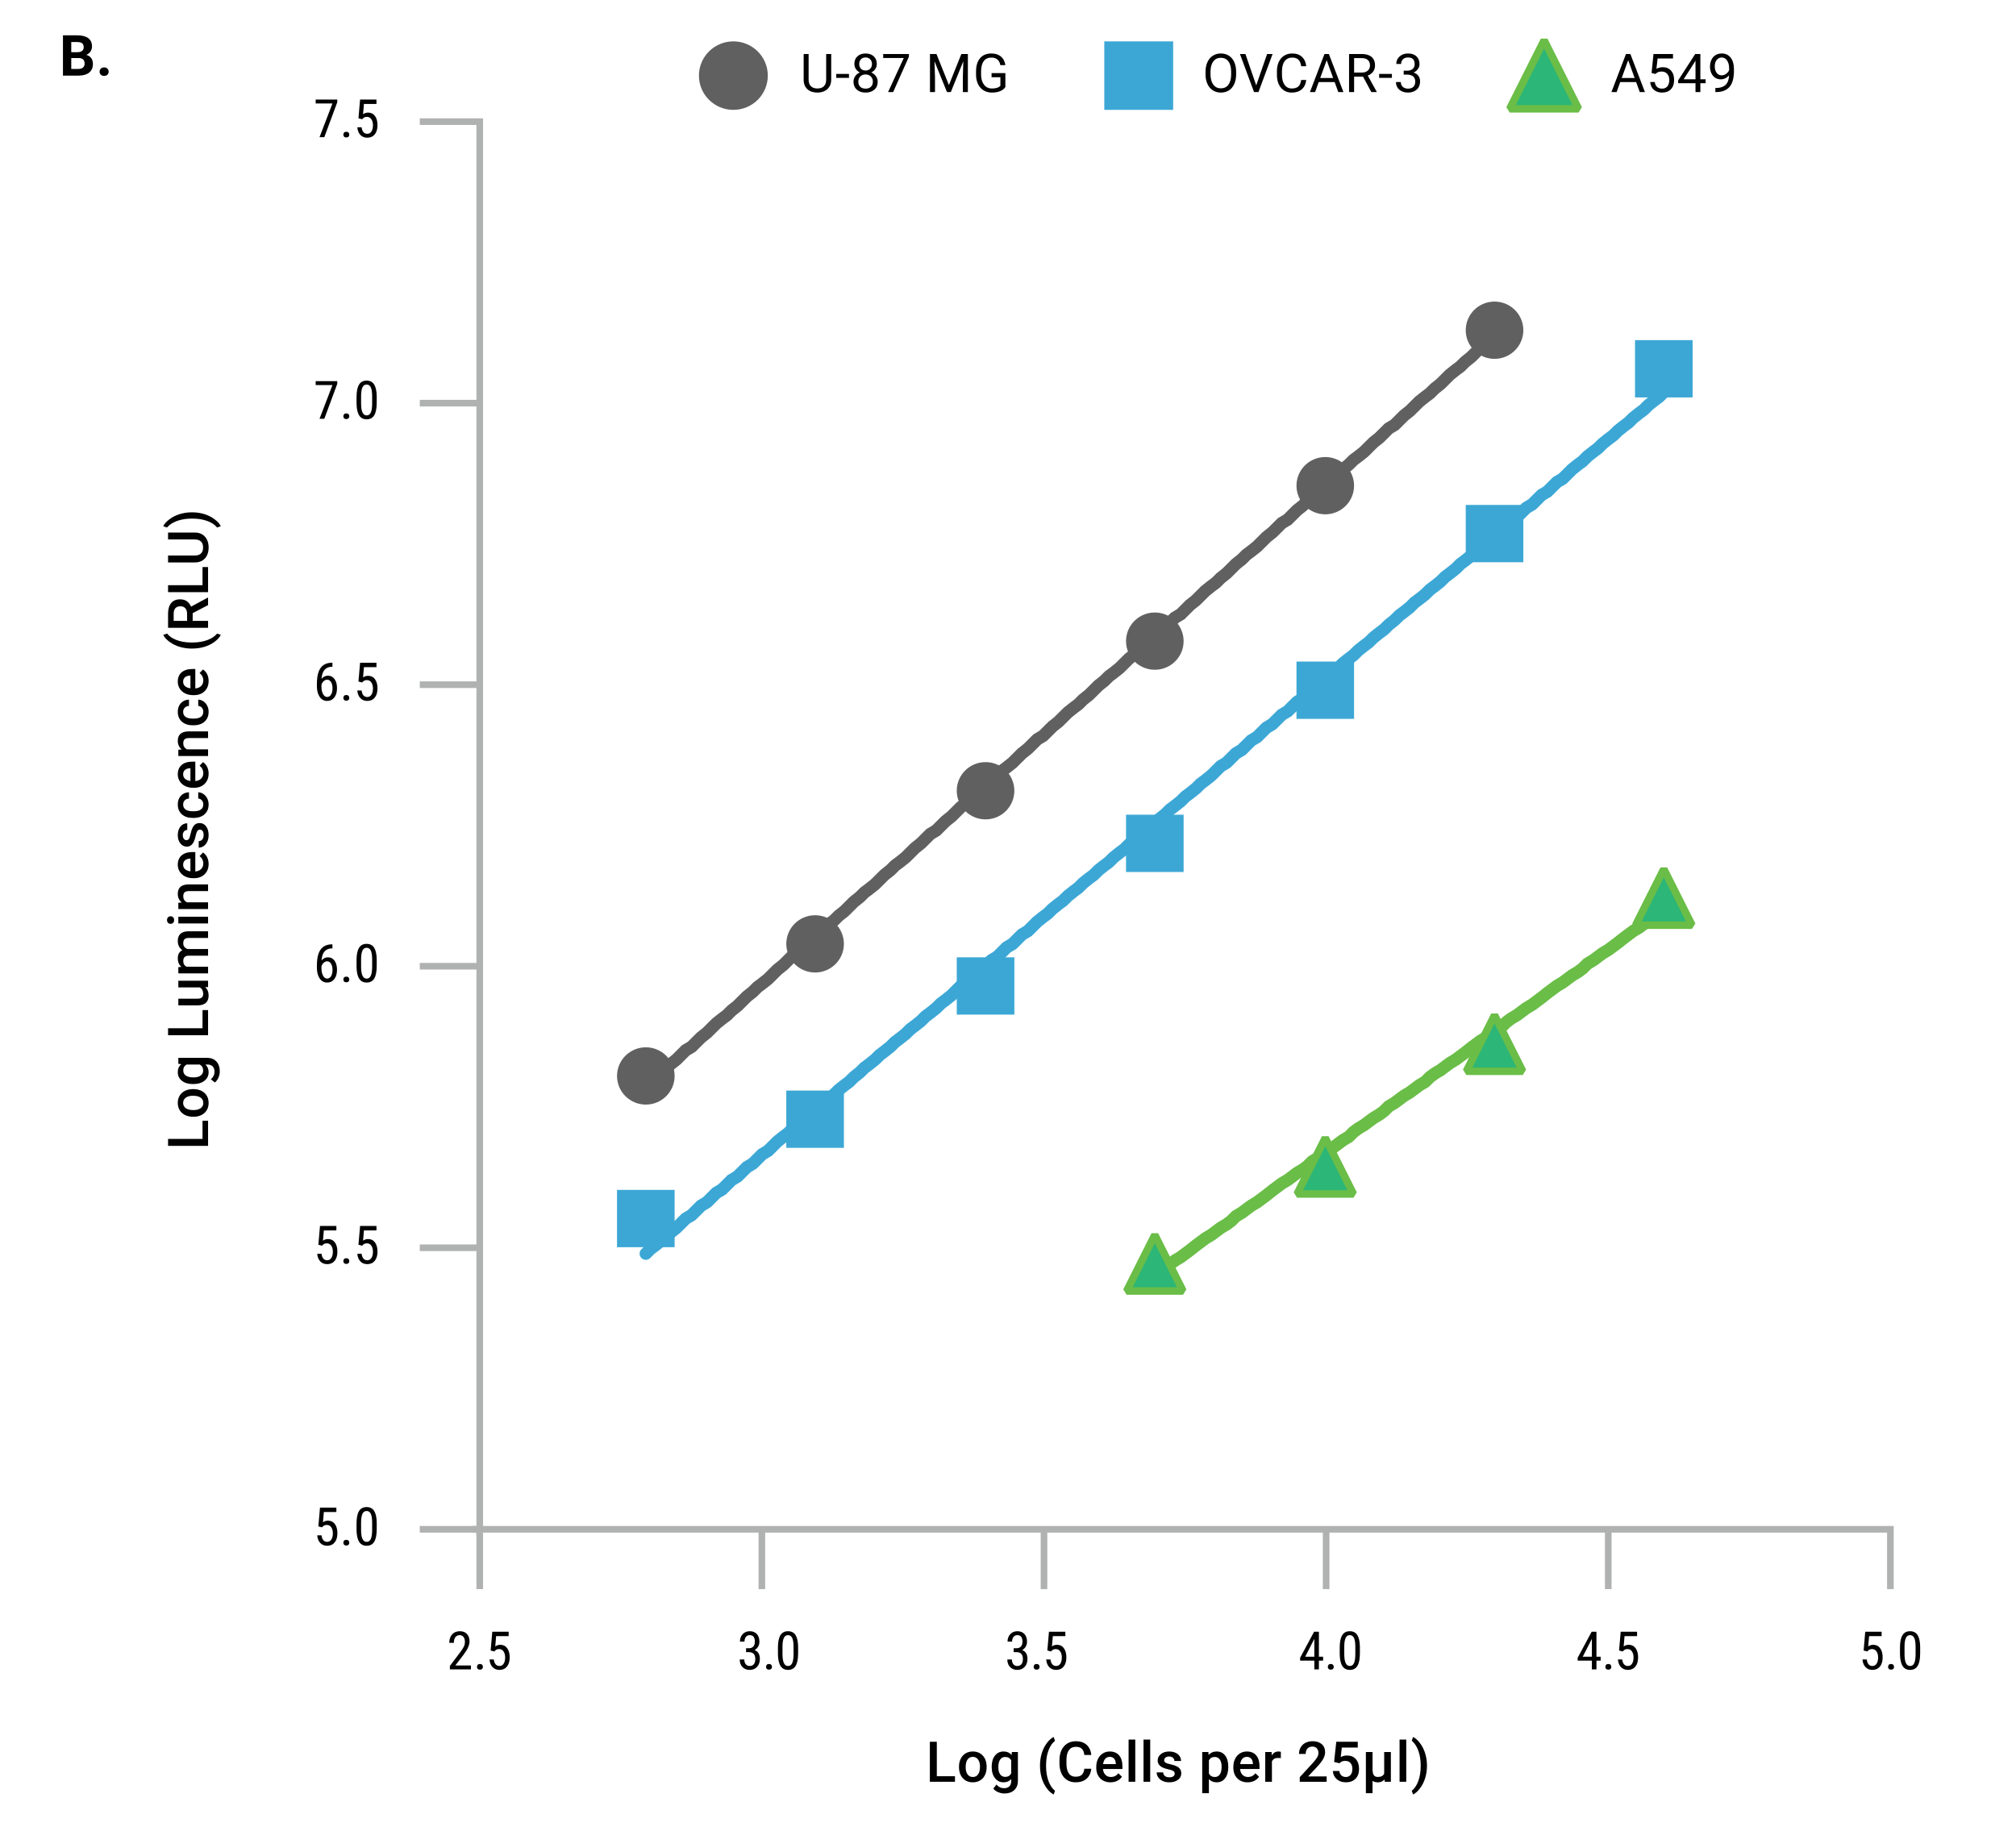 <svg viewBox="0 0 640 580" xmlns="http://www.w3.org/2000/svg"><path d="m263.878 17.145v8.218c-.006 1.14-.364 2.072-1.075 2.797s-1.675 1.132-2.893 1.22l-.424.017c-1.322 0-2.376-.357-3.162-1.071s-1.185-1.696-1.195-2.947v-8.234h1.577v8.185c0 .875.241 1.554.722 2.038.482.484 1.168.726 2.059.726.902 0 1.593-.241 2.071-.722s.718-1.159.718-2.034v-8.193h1.603z" fill="#010101"/><path d="m269.517 24.723h-4.051v-1.253h4.051z" fill="#010101"/><path d="m278.354 20.299c0 .603-.159 1.14-.478 1.61s-.748.838-1.29 1.104c.631.271 1.13.667 1.498 1.187s.552 1.109.552 1.768c0 1.046-.353 1.879-1.059 2.499-.705.62-1.634.93-2.784.93-1.162 0-2.094-.312-2.794-.934-.7-.623-1.05-1.454-1.05-2.495 0-.653.179-1.242.535-1.768.357-.526.852-.924 1.482-1.195-.537-.266-.961-.634-1.271-1.104s-.465-1.004-.465-1.602c0-1.018.326-1.826.979-2.424s1.514-.896 2.582-.896c1.062 0 1.921.299 2.577.896.655.598.983 1.406.983 2.424zm-1.254 5.636c0-.675-.214-1.226-.643-1.652s-.989-.639-1.682-.639-1.246.21-1.664.631-.627.974-.627 1.66.204 1.226.61 1.619c.407.393.973.589 1.698.589.719 0 1.283-.198 1.693-.593.409-.396.613-.934.613-1.615zm-2.307-7.695c-.604 0-1.092.187-1.466.561s-.56.881-.56 1.523c0 .614.184 1.111.552 1.49s.858.569 1.474.569 1.104-.189 1.473-.569c.368-.379.553-.875.553-1.49s-.191-1.115-.573-1.502-.866-.581-1.452-.581z" fill="#010101"/><path d="m288.543 18.008-5.005 11.223h-1.61l4.988-10.824h-6.541v-1.262h8.168z" fill="#010101"/><path d="m297.291 17.145 3.951 9.861 3.951-9.861h2.067v12.086h-1.594v-4.707l.149-5.08-3.968 9.787h-1.22l-3.96-9.762.157 5.055v4.707h-1.594v-12.086h2.059z" fill="#010101"/><path d="m319.168 27.645c-.409.586-.98 1.025-1.714 1.316-.733.29-1.587.436-2.562.436-.984 0-1.859-.231-2.623-.693s-1.354-1.119-1.771-1.971-.633-1.84-.644-2.963v-1.054c0-1.821.425-3.232 1.274-4.233s2.043-1.502 3.582-1.502c1.262 0 2.276.322 3.046.967s1.239 1.56 1.411 2.744h-1.594c-.299-1.605-1.251-2.407-2.855-2.407-1.068 0-1.877.375-2.428 1.126s-.829 1.837-.834 3.261v.988c0 1.357.31 2.436.93 3.236.619.801 1.458 1.201 2.515 1.201.598 0 1.12-.066 1.569-.199.447-.132.818-.356 1.111-.671v-2.708h-2.797v-1.303h4.383v4.433z" fill="#010101"/><path d="m392.424 23.578c0 1.184-.199 2.218-.598 3.1-.398.883-.963 1.557-1.693 2.021s-1.582.697-2.557.697c-.951 0-1.795-.234-2.531-.701-.736-.468-1.308-1.135-1.714-2.001-.407-.866-.616-1.869-.627-3.009v-.872c0-1.162.202-2.188.606-3.08.403-.891.975-1.573 1.714-2.046.738-.474 1.584-.71 2.536-.71.968 0 1.821.234 2.561.701.738.468 1.307 1.146 1.705 2.034s.598 1.921.598 3.1v.764zm-1.585-.78c0-1.433-.288-2.533-.863-3.299-.575-.767-1.381-1.15-2.415-1.15-1.008 0-1.801.383-2.379 1.15-.578.766-.875 1.83-.893 3.191v.888c0 1.389.292 2.48.876 3.275.584.794 1.388 1.191 2.411 1.191 1.029 0 1.826-.375 2.391-1.125.564-.75.855-1.825.872-3.225z" fill="#010101"/><path d="m398.804 27.114 3.453-9.969h1.742l-4.482 12.086h-1.41l-4.475-12.086h1.734z" fill="#010101"/><path d="m414.679 25.396c-.149 1.278-.621 2.265-1.415 2.959-.794.695-1.85 1.042-3.167 1.042-1.428 0-2.572-.512-3.433-1.536s-1.29-2.394-1.29-4.109v-1.162c0-1.124.2-2.111.602-2.963s.97-1.506 1.705-1.963c.736-.456 1.589-.685 2.557-.685 1.284 0 2.313.358 3.088 1.075.775.716 1.227 1.708 1.354 2.976h-1.602c-.139-.966-.439-1.665-.901-2.098s-1.108-.649-1.938-.649c-1.018 0-1.816.376-2.395 1.13s-.867 1.825-.867 3.215v1.172c0 1.312.273 2.356.822 3.132.547.775 1.313 1.163 2.299 1.163.886 0 1.564-.201 2.038-.602.473-.401.787-1.1.942-2.096h1.602z" fill="#010101"/><path d="m423.697 26.068h-5.062l-1.138 3.163h-1.644l4.615-12.086h1.395l4.623 12.086h-1.635zm-4.582-1.303h4.109l-2.059-5.653-2.051 5.653z" fill="#010101"/><path d="m432.716 24.342h-2.84v4.889h-1.602v-12.086h4.001c1.361 0 2.408.31 3.142.93s1.1 1.522 1.1 2.706c0 .752-.203 1.408-.609 1.967-.407.559-.973.977-1.697 1.253l2.838 5.13v.1h-1.709l-2.623-4.889zm-2.84-1.303h2.449c.791 0 1.421-.205 1.889-.615s.701-.959.701-1.646c0-.749-.223-1.322-.668-1.722-.445-.399-1.089-.602-1.93-.607h-2.441z" fill="#010101"/><path d="m441.876 24.723h-4.051v-1.253h4.051z" fill="#010101"/><path d="m445.615 22.441h1.153c.726-.011 1.295-.202 1.711-.573.414-.371.622-.872.622-1.502 0-1.417-.706-2.125-2.116-2.125-.664 0-1.194.189-1.59.568s-.594.881-.594 1.507h-1.535c0-.958.35-1.753 1.05-2.387.7-.633 1.589-.95 2.669-.95 1.14 0 2.033.302 2.681.905s.972 1.441.972 2.515c0 .526-.171 1.035-.511 1.527-.341.493-.804.86-1.391 1.104.664.21 1.178.559 1.54 1.046s.543 1.082.543 1.785c0 1.084-.354 1.945-1.062 2.582-.708.636-1.629.955-2.764.955s-2.058-.307-2.769-.921-1.066-1.425-1.066-2.432h1.544c0 .636.207 1.146.623 1.527.414.382.971.573 1.668.573.741 0 1.309-.194 1.701-.581.394-.387.59-.943.59-1.668 0-.703-.216-1.242-.647-1.619s-1.054-.57-1.868-.581h-1.153v-1.253z" fill="#010101"/><path d="m519.412 26.069h-5.062l-1.138 3.163h-1.644l4.615-12.086h1.395l4.623 12.086h-1.635zm-4.582-1.303h4.109l-2.059-5.653-2.051 5.653z" fill="#010101"/><path d="m524.305 23.172.614-6.026h6.192v1.419h-4.89l-.365 3.295c.593-.349 1.265-.523 2.018-.523 1.102 0 1.976.364 2.623 1.091.647.728.971 1.711.971 2.951s-.336 2.226-1.008 2.942c-.673.717-1.612 1.075-2.818 1.075-1.068 0-1.939-.296-2.615-.888-.675-.592-1.06-1.411-1.153-2.457h1.452c.095.692.341 1.213.739 1.565.398.351.924.527 1.577.527.714 0 1.274-.244 1.681-.73.407-.487.61-1.159.61-2.017 0-.808-.22-1.457-.66-1.946-.439-.49-1.025-.735-1.756-.735-.669 0-1.195.146-1.576.44l-.407.332z" fill="#010101"/><path d="m539.798 25.172h1.677v1.253h-1.677v2.806h-1.544v-2.806h-5.504v-.905l5.412-8.375h1.636zm-5.304 0h3.76v-5.927l-.183.332z" fill="#010101"/><path d="m548.917 23.919c-.321.382-.704.689-1.149.921s-.934.349-1.465.349c-.697 0-1.305-.171-1.822-.515s-.918-.826-1.199-1.449c-.283-.622-.424-1.31-.424-2.062 0-.808.153-1.536.461-2.183.307-.647.742-1.143 1.307-1.486s1.224-.515 1.977-.515c1.195 0 2.137.447 2.826 1.341.688.894 1.033 2.112 1.033 3.656v.448c0 2.352-.465 4.069-1.395 5.15-.93 1.082-2.332 1.637-4.209 1.665h-.299v-1.303h.324c1.268-.022 2.241-.352 2.922-.99s1.052-1.647 1.112-3.028zm-2.366 0c.516 0 .989-.158 1.424-.473s.752-.706.951-1.17v-.614c0-1.007-.219-1.826-.656-2.457s-.99-.946-1.66-.946c-.675 0-1.218.259-1.627.776s-.614 1.199-.614 2.046c0 .825.198 1.504.594 2.038s.925.801 1.589.801z" fill="#010101"/><path d="m19.987 24.009v-12.797h4.482c1.553 0 2.73.297 3.533.892s1.204 1.466 1.204 2.615c0 .627-.161 1.179-.483 1.657s-.771.828-1.345 1.05c.656.164 1.173.495 1.552.993.377.498.566 1.107.566 1.828 0 1.23-.393 2.162-1.178 2.795s-1.904.955-3.357.967h-4.975zm2.637-7.436h1.951c1.33-.023 1.995-.554 1.995-1.591 0-.58-.169-.998-.505-1.252-.338-.255-.869-.382-1.596-.382h-1.846v3.226zm0 1.863v3.454h2.259c.621 0 1.105-.148 1.454-.444s.523-.705.523-1.226c0-1.172-.606-1.767-1.819-1.784z" fill="#010101"/><path d="m31.619 22.761c0-.404.137-.732.408-.984.273-.252.614-.378 1.024-.378.416 0 .761.126 1.032.378.273.252.409.58.409.984 0 .398-.135.722-.404.971s-.615.374-1.037.374c-.416 0-.759-.125-1.028-.374s-.404-.573-.404-.971z" fill="#010101"/><path d="m243.749 24.009c0 6.005-4.895 10.873-10.933 10.873s-10.933-4.868-10.933-10.873 4.895-10.873 10.933-10.873 10.933 4.868 10.933 10.873" fill="#606060" fill-rule="evenodd"/><path d="m350.568 13.136h21.865v21.746h-21.865z" fill="#3ca7d5"/><path d="m479.264 34.554 10.932-21.746 10.933 21.746z" fill="#2cb677" stroke="#6abd47" stroke-miterlimit="1.427" stroke-width="2.381"/><path d="m510.559 485.571v18.995m-89.566-18.995v18.995m-89.566-18.995v18.995m-89.566-18.995v18.995m-89.566-18.995v18.995m-2.239-18.995h450.068v18.995" fill="none" stroke="#b0b1b1" stroke-miterlimit="10" stroke-width="2.102"/><path d="m101.067 484.64.518-5.962h5.198v1.404h-3.975l-.279 3.26c.493-.345 1.023-.517 1.594-.517.931 0 1.661.361 2.192 1.084s.797 1.694.797 2.915c0 1.237-.289 2.209-.867 2.916-.577.706-1.37 1.059-2.377 1.059-.898 0-1.629-.292-2.192-.878-.564-.586-.888-1.396-.97-2.431h1.363c.082.684.278 1.2.588 1.548.309.348.713.521 1.211.521.563 0 1.005-.245 1.322-.735s.477-1.151.477-1.983c0-.783-.172-1.421-.514-1.914s-.804-.739-1.384-.739c-.481 0-.868.126-1.158.378l-.386.386z" fill="#010101"/><path d="m109.001 489.839c0-.263.078-.482.234-.657.155-.175.39-.263.702-.263s.549.087.71.263.242.394.242.657c0 .251-.081.462-.242.632-.161.169-.398.254-.71.254s-.547-.085-.702-.254c-.156-.17-.234-.381-.234-.632z" fill="#010101"/><path d="m119.593 485.536c0 1.763-.257 3.081-.771 3.954s-1.322 1.31-2.423 1.31c-1.067 0-1.864-.418-2.39-1.256-.525-.837-.8-2.097-.821-3.777v-2.053c0-1.747.259-3.049.776-3.909.518-.859 1.323-1.289 2.418-1.289 1.079 0 1.877.408 2.395 1.224.517.816.789 2.05.816 3.704v2.094zm-1.453-2.078c0-1.265-.14-2.197-.419-2.796s-.726-.899-1.339-.899c-.597 0-1.034.294-1.313.883s-.425 1.477-.436 2.665v2.463c0 1.259.146 2.205.436 2.837s.733.949 1.33.949c.592 0 1.026-.298 1.306-.895s.425-1.508.436-2.735v-2.472z" fill="#010101"/><path d="m101.067 395.225.518-5.962h5.198v1.404h-3.975l-.279 3.26c.493-.345 1.023-.517 1.594-.517.931 0 1.661.361 2.192 1.084s.797 1.694.797 2.915c0 1.237-.289 2.209-.867 2.916-.577.706-1.37 1.059-2.377 1.059-.898 0-1.629-.292-2.192-.878-.564-.586-.888-1.396-.97-2.431h1.363c.082.684.278 1.2.588 1.548.309.348.713.521 1.211.521.563 0 1.005-.245 1.322-.735s.477-1.151.477-1.983c0-.783-.172-1.421-.514-1.914s-.804-.739-1.384-.739c-.481 0-.868.126-1.158.378l-.386.386z" fill="#010101"/><path d="m109.001 400.424c0-.263.078-.482.234-.657.155-.175.39-.263.702-.263s.549.087.71.263.242.394.242.657c0 .251-.081.462-.242.632-.161.169-.398.254-.71.254s-.547-.085-.702-.254c-.156-.17-.234-.381-.234-.632z" fill="#010101"/><path d="m113.795 395.225.518-5.962h5.198v1.404h-3.975l-.279 3.26c.493-.345 1.023-.517 1.594-.517.931 0 1.661.361 2.192 1.084s.797 1.694.797 2.915c0 1.237-.289 2.209-.867 2.916-.577.706-1.37 1.059-2.377 1.059-.898 0-1.629-.292-2.192-.878-.564-.586-.888-1.396-.97-2.431h1.363c.082.684.278 1.2.588 1.548.309.348.713.521 1.211.521.563 0 1.005-.245 1.322-.735s.477-1.151.477-1.983c0-.783-.172-1.421-.514-1.914s-.804-.739-1.384-.739c-.481 0-.868.126-1.158.378l-.386.386z" fill="#010101"/><path d="m105.535 299.839v1.29h-.238c-.969.022-1.728.349-2.274.981-.548.632-.862 1.583-.944 2.854.53-.668 1.21-1.002 2.036-1.002.882 0 1.581.363 2.099 1.088s.775 1.677.775 2.854c0 1.254-.286 2.245-.857 2.973-.572.728-1.34 1.092-2.304 1.092-.969 0-1.749-.43-2.341-1.289-.591-.859-.887-2.001-.887-3.424v-.583c0-1.642.178-2.951.534-3.925.355-.974.88-1.698 1.572-2.172s1.554-.719 2.583-.735h.246zm-1.667 5.387c-.395 0-.759.151-1.093.452s-.574.685-.723 1.15v.6c0 .969.172 1.759.514 2.369s.763.916 1.261.916c.542 0 .966-.25 1.272-.751s.46-1.162.46-1.983c0-.811-.153-1.472-.46-1.983s-.717-.768-1.231-.768z" fill="#010101"/><path d="m109.001 311.008c0-.263.078-.482.234-.657.155-.175.39-.263.702-.263s.549.087.71.263.242.394.242.657c0 .251-.081.462-.242.632-.161.169-.398.254-.71.254s-.547-.085-.702-.254c-.156-.17-.234-.381-.234-.632z" fill="#010101"/><path d="m119.593 306.704c0 1.763-.257 3.081-.771 3.954s-1.322 1.31-2.423 1.31c-1.067 0-1.864-.418-2.39-1.256-.525-.837-.8-2.097-.821-3.777v-2.053c0-1.747.259-3.049.776-3.909.518-.859 1.323-1.289 2.418-1.289 1.079 0 1.877.408 2.395 1.224.517.816.789 2.05.816 3.704v2.094zm-1.453-2.078c0-1.265-.14-2.197-.419-2.796s-.726-.899-1.339-.899c-.597 0-1.034.294-1.313.883s-.425 1.477-.436 2.665v2.463c0 1.259.146 2.205.436 2.837s.733.949 1.33.949c.592 0 1.026-.298 1.306-.895s.425-1.508.436-2.735v-2.472z" fill="#010101"/><path d="m105.535 210.423v1.29h-.238c-.969.022-1.728.349-2.274.981-.548.632-.862 1.583-.944 2.854.53-.668 1.21-1.002 2.036-1.002.882 0 1.581.363 2.099 1.088s.775 1.677.775 2.854c0 1.254-.286 2.245-.857 2.973-.572.728-1.34 1.092-2.304 1.092-.969 0-1.749-.43-2.341-1.289-.591-.859-.887-2.001-.887-3.424v-.583c0-1.642.178-2.951.534-3.925.355-.974.88-1.698 1.572-2.172s1.554-.719 2.583-.735h.246zm-1.667 5.387c-.395 0-.759.151-1.093.452s-.574.685-.723 1.15v.6c0 .969.172 1.759.514 2.369s.763.916 1.261.916c.542 0 .966-.25 1.272-.751s.46-1.162.46-1.983c0-.811-.153-1.472-.46-1.983s-.717-.768-1.231-.768z" fill="#010101"/><path d="m109.001 221.592c0-.263.078-.482.234-.657.155-.175.39-.263.702-.263s.549.087.71.263.242.394.242.657c0 .251-.081.462-.242.632-.161.169-.398.254-.71.254s-.547-.085-.702-.254c-.156-.17-.234-.381-.234-.632z" fill="#010101"/><path d="m113.795 216.393.518-5.962h5.198v1.404h-3.975l-.279 3.26c.493-.345 1.023-.517 1.594-.517.931 0 1.661.361 2.192 1.084s.797 1.694.797 2.915c0 1.237-.289 2.209-.867 2.916-.577.706-1.37 1.059-2.377 1.059-.898 0-1.629-.292-2.192-.878-.564-.586-.888-1.396-.97-2.431h1.363c.082.684.278 1.2.588 1.548.309.348.713.521 1.211.521.563 0 1.005-.245 1.322-.735s.477-1.151.477-1.983c0-.783-.172-1.421-.514-1.914s-.804-.739-1.384-.739c-.481 0-.868.126-1.158.378l-.386.386z" fill="#010101"/><path d="m107.071 121.869-4.115 11.103h-1.519l4.105-10.708h-5.329v-1.249h6.857v.854z" fill="#010101"/><path d="m109.001 132.176c0-.263.078-.482.234-.657.155-.175.39-.263.702-.263s.549.087.71.263.242.394.242.657c0 .251-.081.462-.242.632-.161.169-.398.254-.71.254s-.547-.085-.702-.254c-.156-.17-.234-.381-.234-.632z" fill="#010101"/><path d="m119.593 127.873c0 1.763-.257 3.081-.771 3.954s-1.322 1.31-2.423 1.31c-1.067 0-1.864-.418-2.39-1.256-.525-.837-.8-2.097-.821-3.777v-2.053c0-1.747.259-3.049.776-3.909.518-.859 1.323-1.289 2.418-1.289 1.079 0 1.877.408 2.395 1.224.517.816.789 2.05.816 3.704v2.094zm-1.453-2.078c0-1.265-.14-2.197-.419-2.796s-.726-.899-1.339-.899c-.597 0-1.034.294-1.313.883s-.425 1.477-.436 2.665v2.463c0 1.259.146 2.205.436 2.837s.733.949 1.33.949c.592 0 1.026-.298 1.306-.895s.425-1.508.436-2.735v-2.472z" fill="#010101"/><path d="m107.071 32.453-4.115 11.103h-1.519l4.105-10.708h-5.329v-1.249h6.857v.854z" fill="#010101"/><path d="m109.001 42.76c0-.263.078-.482.234-.657.155-.175.39-.263.702-.263s.549.087.71.263.242.394.242.657c0 .251-.081.462-.242.632-.161.169-.398.254-.71.254s-.547-.085-.702-.254c-.156-.17-.234-.381-.234-.632z" fill="#010101"/><path d="m113.795 37.561.518-5.962h5.198v1.404h-3.975l-.279 3.26c.493-.345 1.023-.517 1.594-.517.931 0 1.661.361 2.192 1.084s.797 1.694.797 2.915c0 1.237-.289 2.209-.867 2.916-.577.706-1.37 1.059-2.377 1.059-.898 0-1.629-.292-2.192-.878-.564-.586-.888-1.396-.97-2.431h1.363c.082.684.278 1.2.588 1.548.309.348.713.521 1.211.521.563 0 1.005-.245 1.322-.735s.477-1.151.477-1.983c0-.783-.172-1.421-.514-1.914s-.804-.739-1.384-.739c-.481 0-.868.126-1.158.378l-.386.386z" fill="#010101"/><path d="m152.296 128.008h-19.033m19.033 89.391h-19.033m19.033 89.391h-19.033m19.033 89.391h-19.033m19.033 89.391h-19.033m19.033 2.235v-449.19h-19.033" fill="none" stroke="#b0b1b1" stroke-miterlimit="10" stroke-width="2.102"/><g fill="#010101"><path d="m297.403 563.974h5.768v1.763h-7.976v-12.704h2.208z"/><path d="m304.44 560.929c0-.925.183-1.758.55-2.5.366-.742.881-1.312 1.544-1.71s1.426-.598 2.286-.598c1.274 0 2.308.41 3.102 1.23.795.82 1.224 1.908 1.287 3.263l.009.498c0 .931-.179 1.763-.536 2.496-.358.733-.87 1.3-1.536 1.701s-1.436.602-2.308.602c-1.332 0-2.398-.443-3.198-1.331-.8-.887-1.199-2.069-1.199-3.547v-.104zm2.12.183c0 .972.201 1.732.603 2.282s.959.825 1.675.825 1.272-.279 1.671-.838c.398-.558.598-1.375.598-2.452 0-.954-.205-1.71-.615-2.269s-.967-.838-1.671-.838c-.692 0-1.242.275-1.649.825s-.61 1.371-.61 2.465z"/><path d="m314.819 560.947c0-1.466.345-2.637 1.033-3.512.689-.875 1.604-1.313 2.744-1.313 1.076 0 1.923.375 2.539 1.125l.097-.951h1.91v9.153c0 1.239-.385 2.216-1.155 2.932-.771.715-1.811 1.073-3.12 1.073-.692 0-1.368-.144-2.028-.432s-1.162-.665-1.505-1.13l1.003-1.274c.651.773 1.454 1.161 2.408 1.161.704 0 1.26-.191 1.667-.572s.61-.941.61-1.68v-.637c-.61.68-1.425 1.021-2.442 1.021-1.105 0-2.009-.439-2.71-1.317s-1.051-2.094-1.051-3.647zm2.111.183c0 .948.193 1.694.58 2.238s.924.816 1.61.816c.854 0 1.488-.366 1.901-1.099v-4.153c-.401-.716-1.029-1.073-1.885-1.073-.697 0-1.24.276-1.627.829s-.58 1.367-.58 2.443z"/><path d="m330.158 560.572c0-1.344.18-2.619.541-3.826.36-1.207.89-2.286 1.588-3.237s1.437-1.619 2.216-2.002l.419 1.239c-.82.623-1.484 1.572-1.994 2.849-.509 1.277-.786 2.739-.833 4.385l-.009.75c0 1.762.249 3.334.746 4.716s1.194 2.433 2.09 3.154l-.419 1.178c-.779-.384-1.52-1.055-2.221-2.011-.701-.957-1.23-2.036-1.588-3.237s-.536-2.52-.536-3.957z"/><path d="m346.434 561.601c-.128 1.355-.628 2.413-1.501 3.171-.872.759-2.033 1.139-3.481 1.139-1.012 0-1.903-.24-2.674-.72s-1.366-1.162-1.785-2.046c-.418-.884-.637-1.911-.654-3.08v-1.187c0-1.198.213-2.254.638-3.167.424-.913 1.033-1.617 1.827-2.112.795-.494 1.712-.742 2.753-.742 1.402 0 2.53.38 3.386 1.139.855.759 1.353 1.834 1.492 3.224h-2.199c-.104-.913-.37-1.572-.798-1.976s-1.055-.606-1.881-.606c-.959 0-1.696.351-2.212 1.052-.515.702-.777 1.731-.789 3.087v1.126c0 1.374.245 2.422.737 3.144.491.722 1.211 1.083 2.159 1.083.867 0 1.519-.195 1.955-.584.436-.39.712-1.039.828-1.946h2.199z"/><path d="m352.538 565.911c-1.344 0-2.434-.423-3.268-1.27-.835-.846-1.252-1.973-1.252-3.381v-.262c0-.942.182-1.785.545-2.526s.874-1.319 1.531-1.732 1.391-.619 2.199-.619c1.285 0 2.278.41 2.979 1.23s1.052 1.981 1.052 3.481v.855h-6.169c.063.78.324 1.396.78 1.85.457.454 1.031.681 1.724.681.972 0 1.763-.393 2.373-1.178l1.144 1.091c-.379.564-.883 1.002-1.515 1.313-.631.312-1.339.467-2.124.467zm-.253-8.088c-.582 0-1.052.204-1.409.611-.358.407-.586.975-.686 1.702h4.04v-.157c-.047-.709-.235-1.246-.567-1.61-.331-.363-.791-.545-1.378-.545z"/><path d="m360.404 565.737h-2.12v-13.402h2.12z"/><path d="m365.145 565.737h-2.12v-13.402h2.12z"/><path d="m372.923 563.172c0-.378-.155-.666-.467-.864-.311-.198-.827-.372-1.549-.523-.721-.151-1.323-.343-1.806-.576-1.059-.512-1.588-1.253-1.588-2.225 0-.814.343-1.495 1.029-2.042.687-.546 1.559-.82 2.618-.82 1.128 0 2.04.279 2.735.837.694.559 1.042 1.283 1.042 2.173h-2.12c0-.407-.151-.746-.453-1.017-.303-.271-.704-.406-1.204-.406-.466 0-.846.107-1.139.323-.294.215-.441.503-.441.864 0 .326.137.579.41.759s.826.362 1.658.545 1.484.401 1.959.654c.474.253.825.557 1.056.912.229.355.345.786.345 1.292 0 .85-.353 1.537-1.056 2.063-.704.527-1.626.79-2.767.79-.773 0-1.463-.14-2.067-.418-.605-.279-1.076-.663-1.414-1.152-.337-.489-.506-1.015-.506-1.58h2.06c.028.5.218.886.567 1.156.349.271.811.406 1.387.406.559 0 .983-.106 1.274-.318.29-.212.436-.49.436-.833z"/><path d="m389.929 561.113c0 1.46-.331 2.625-.994 3.495s-1.554 1.304-2.67 1.304c-1.036 0-1.865-.34-2.487-1.021v4.476h-2.12v-13.071h1.954l.088.96c.622-.756 1.469-1.134 2.539-1.134 1.151 0 2.055.429 2.709 1.287s.981 2.049.981 3.573zm-2.111-.183c0-.942-.188-1.69-.562-2.243-.376-.552-.912-.829-1.61-.829-.866 0-1.489.357-1.867 1.073v4.188c.384.733 1.013 1.1 1.885 1.1.675 0 1.202-.272 1.584-.816.381-.544.571-1.369.571-2.474z"/><path d="m396.059 565.911c-1.344 0-2.434-.423-3.268-1.27-.835-.846-1.252-1.973-1.252-3.381v-.262c0-.942.182-1.785.545-2.526s.874-1.319 1.531-1.732 1.391-.619 2.199-.619c1.285 0 2.278.41 2.979 1.23s1.052 1.981 1.052 3.481v.855h-6.169c.063.78.324 1.396.78 1.85.457.454 1.031.681 1.724.681.972 0 1.763-.393 2.373-1.178l1.144 1.091c-.379.564-.883 1.002-1.515 1.313-.631.312-1.339.467-2.124.467zm-.253-8.088c-.582 0-1.052.204-1.409.611-.358.407-.586.975-.686 1.702h4.04v-.157c-.047-.709-.235-1.246-.567-1.61-.331-.363-.791-.545-1.378-.545z"/><path d="m406.612 558.233c-.279-.046-.567-.07-.864-.07-.971 0-1.626.373-1.963 1.117v6.457h-2.12v-9.441h2.024l.052 1.056c.512-.82 1.222-1.23 2.13-1.23.302 0 .552.041.75.122z"/><path d="m421.166 565.737h-8.542v-1.457l4.231-4.616c.611-.681 1.046-1.249 1.305-1.706s.389-.915.389-1.374c0-.605-.171-1.094-.511-1.466-.34-.373-.799-.559-1.374-.559-.687 0-1.219.209-1.597.628-.379.418-.567.992-.567 1.719h-2.12c0-.773.176-1.47.527-2.09.353-.62.855-1.101 1.51-1.444s1.409-.515 2.265-.515c1.232 0 2.206.31 2.918.929.713.62 1.069 1.477 1.069 2.57 0 .634-.179 1.299-.537 1.994-.357.695-.943 1.485-1.758 2.369l-3.106 3.324h5.898v1.693z"/><path d="m423.526 559.437.689-6.404h6.823v1.832h-5.062l-.349 3.037c.588-.337 1.251-.506 1.989-.506 1.21 0 2.151.387 2.823 1.16.672.774 1.007 1.815 1.007 3.124 0 1.291-.372 2.319-1.116 3.084-.745.765-1.766 1.147-3.062 1.147-1.164 0-2.128-.33-2.893-.99-.766-.66-1.18-1.531-1.243-2.613h2.05c.082.617.303 1.089.663 1.418.361.329.832.493 1.414.493.651 0 1.159-.233 1.522-.698s.545-1.099.545-1.902c0-.774-.2-1.386-.602-1.837s-.954-.676-1.658-.676c-.384 0-.71.051-.977.153-.269.102-.559.301-.873.598l-1.692-.419z"/><path d="m435.728 556.296v5.549c.012.82.146 1.419.405 1.797s.696.567 1.313.567c.978 0 1.638-.352 1.98-1.056v-6.858h2.12v9.441h-1.945l-.062-.75c-.535.623-1.23.934-2.085.934-.704 0-1.28-.16-1.728-.48v3.927h-2.112v-13.071h2.112z"/><path d="m446.43 565.737h-2.12v-13.402h2.12z"/><path d="m453.003 560.711c0 1.292-.177 2.538-.532 3.739-.354 1.201-.893 2.295-1.614 3.281s-1.475 1.668-2.26 2.046l-.419-1.178c.873-.675 1.563-1.706 2.072-3.093.51-1.387.764-2.971.764-4.751v-.201c0-1.617-.221-3.09-.663-4.419s-1.076-2.395-1.902-3.198l-.271-.244.419-1.187c.745.36 1.466 1 2.164 1.919s1.233 1.947 1.605 3.084.582 2.311.628 3.521z"/><path d="m149.5 530.052h-6.685v-1.092l3.408-4.517c.515-.695.871-1.266 1.071-1.712s.3-.918.3-1.417c0-.635-.147-1.149-.443-1.544-.296-.394-.685-.591-1.166-.591-.607 0-1.077.209-1.408.628-.332.419-.497 1.022-.497 1.811h-1.454c0-1.1.302-1.99.903-2.669.603-.679 1.421-1.018 2.456-1.018.952 0 1.702.292 2.25.875s.821 1.359.821 2.328c0 1.183-.616 2.582-1.848 4.196l-2.661 3.482h4.952v1.24z"/><path d="m151.417 529.255c0-.263.078-.482.234-.657.155-.175.39-.263.702-.263s.549.087.71.263.242.394.242.657c0 .251-.081.462-.242.632-.161.169-.398.254-.71.254s-.547-.085-.702-.254c-.156-.17-.234-.381-.234-.632z"/><path d="m155.763 524.056.518-5.962h5.198v1.404h-3.975l-.279 3.26c.493-.345 1.023-.517 1.594-.517.931 0 1.661.361 2.192 1.084s.797 1.694.797 2.915c0 1.237-.289 2.209-.867 2.916-.577.706-1.37 1.059-2.377 1.059-.898 0-1.629-.292-2.192-.878-.564-.586-.888-1.396-.97-2.431h1.363c.082.684.278 1.2.588 1.548.309.348.713.521 1.211.521.563 0 1.005-.245 1.322-.735s.477-1.151.477-1.983c0-.783-.172-1.421-.514-1.914s-.804-.739-1.384-.739c-.481 0-.868.126-1.158.378l-.386.386z"/><path d="m236.846 523.334h.929c.597 0 1.057-.183 1.379-.55.323-.367.485-.868.485-1.503 0-1.401-.542-2.103-1.627-2.103-.52 0-.928.189-1.223.567-.296.377-.444.873-.444 1.486h-1.445c0-.958.292-1.748.875-2.369.583-.622 1.329-.932 2.237-.932.942 0 1.689.294 2.242.883s.83 1.422.83 2.5c0 .553-.145 1.069-.432 1.548s-.661.831-1.121 1.056c1.128.416 1.692 1.35 1.692 2.8 0 1.067-.298 1.917-.892 2.55s-1.37.948-2.328.948c-.947 0-1.712-.3-2.295-.899-.583-.6-.875-1.406-.875-2.418h1.454c0 .635.152 1.14.459 1.515s.726.562 1.257.562c.542 0 .974-.184 1.294-.55s.479-.925.479-1.675c0-1.451-.687-2.176-2.061-2.176h-.871v-1.24z"/><path d="m243.189 529.255c0-.263.078-.482.234-.657.155-.175.39-.263.702-.263s.549.087.71.263.242.394.242.657c0 .251-.081.462-.242.632-.161.169-.398.254-.71.254s-.547-.085-.702-.254c-.156-.17-.234-.381-.234-.632z"/><path d="m253.37 524.952c0 1.763-.257 3.081-.771 3.954s-1.322 1.31-2.423 1.31c-1.067 0-1.864-.418-2.39-1.256-.525-.837-.8-2.097-.821-3.777v-2.053c0-1.747.259-3.049.776-3.909.518-.859 1.323-1.289 2.418-1.289 1.079 0 1.877.408 2.395 1.224.517.816.789 2.05.816 3.704v2.094zm-1.453-2.078c0-1.265-.14-2.197-.419-2.796s-.726-.899-1.339-.899c-.597 0-1.034.294-1.313.883s-.425 1.477-.436 2.665v2.463c0 1.259.146 2.205.436 2.837s.733.949 1.33.949c.592 0 1.026-.298 1.306-.895s.425-1.508.436-2.735v-2.472z"/><path d="m321.799 523.334h.929c.597 0 1.057-.183 1.379-.55.323-.367.485-.868.485-1.503 0-1.401-.542-2.103-1.627-2.103-.52 0-.928.189-1.223.567-.296.377-.444.873-.444 1.486h-1.445c0-.958.292-1.748.875-2.369.583-.622 1.329-.932 2.237-.932.942 0 1.689.294 2.242.883s.83 1.422.83 2.5c0 .553-.145 1.069-.432 1.548s-.661.831-1.121 1.056c1.128.416 1.692 1.35 1.692 2.8 0 1.067-.298 1.917-.892 2.55s-1.37.948-2.328.948c-.947 0-1.712-.3-2.295-.899-.583-.6-.875-1.406-.875-2.418h1.454c0 .635.152 1.14.459 1.515s.726.562 1.257.562c.542 0 .974-.184 1.294-.55s.479-.925.479-1.675c0-1.451-.687-2.176-2.061-2.176h-.871v-1.24z"/><path d="m328.142 529.255c0-.263.078-.482.234-.657.155-.175.39-.263.702-.263s.549.087.71.263.242.394.242.657c0 .251-.081.462-.242.632-.161.169-.398.254-.71.254s-.547-.085-.702-.254c-.156-.17-.234-.381-.234-.632z"/><path d="m332.488 524.056.518-5.962h5.198v1.404h-3.975l-.279 3.26c.493-.345 1.023-.517 1.594-.517.931 0 1.661.361 2.192 1.084s.797 1.694.797 2.915c0 1.237-.289 2.209-.867 2.916-.577.706-1.37 1.059-2.377 1.059-.898 0-1.629-.292-2.192-.878-.564-.586-.888-1.396-.97-2.431h1.363c.082.684.278 1.2.588 1.548.309.348.713.521 1.211.521.563 0 1.005-.245 1.322-.735s.477-1.151.477-1.983c0-.783-.172-1.421-.514-1.914s-.804-.739-1.384-.739c-.481 0-.868.126-1.158.378l-.386.386z"/><path d="m418.7 526.036h1.33v1.24h-1.33v2.776h-1.453v-2.776h-4.517v-.895l4.442-8.286h1.527v7.941zm-4.36 0h2.907v-5.683z"/><path d="m421.53 529.255c0-.263.078-.482.234-.657.155-.175.39-.263.702-.263s.549.087.71.263.242.394.242.657c0 .251-.081.462-.242.632-.161.169-.398.254-.71.254s-.547-.085-.702-.254c-.156-.17-.234-.381-.234-.632z"/><path d="m431.712 524.952c0 1.763-.257 3.081-.771 3.954s-1.322 1.31-2.423 1.31c-1.067 0-1.864-.418-2.39-1.256-.525-.837-.8-2.097-.821-3.777v-2.053c0-1.747.259-3.049.776-3.909.518-.859 1.323-1.289 2.418-1.289 1.079 0 1.877.408 2.395 1.224.517.816.789 2.05.816 3.704v2.094zm-1.453-2.078c0-1.265-.14-2.197-.419-2.796s-.726-.899-1.339-.899c-.597 0-1.034.294-1.313.883s-.425 1.477-.436 2.665v2.463c0 1.259.146 2.205.436 2.837s.733.949 1.33.949c.592 0 1.026-.298 1.306-.895s.425-1.508.436-2.735v-2.472z"/><path d="m506.812 526.036h1.33v1.24h-1.33v2.776h-1.453v-2.776h-4.517v-.895l4.442-8.286h1.527v7.941zm-4.36 0h2.907v-5.683z"/><path d="m509.642 529.255c0-.263.078-.482.234-.657.155-.175.39-.263.702-.263s.549.087.71.263.242.394.242.657c0 .251-.081.462-.242.632-.161.169-.398.254-.71.254s-.547-.085-.702-.254c-.156-.17-.234-.381-.234-.632z"/><path d="m513.989 524.056.518-5.962h5.198v1.404h-3.975l-.279 3.26c.493-.345 1.023-.517 1.594-.517.931 0 1.661.361 2.192 1.084s.797 1.694.797 2.915c0 1.237-.289 2.209-.867 2.916-.577.706-1.37 1.059-2.377 1.059-.898 0-1.629-.292-2.192-.878-.564-.586-.888-1.396-.97-2.431h1.363c.082.684.278 1.2.588 1.548.309.348.713.521 1.211.521.563 0 1.005-.245 1.322-.735s.477-1.151.477-1.983c0-.783-.172-1.421-.514-1.914s-.804-.739-1.384-.739c-.481 0-.868.126-1.158.378l-.386.386z"/><path d="m591.623 524.056.518-5.962h5.198v1.404h-3.975l-.279 3.26c.493-.345 1.023-.517 1.594-.517.931 0 1.661.361 2.192 1.084s.797 1.694.797 2.915c0 1.237-.289 2.209-.867 2.916-.577.706-1.37 1.059-2.377 1.059-.898 0-1.629-.292-2.192-.878-.564-.586-.888-1.396-.97-2.431h1.363c.082.684.278 1.2.588 1.548.309.348.713.521 1.211.521.563 0 1.005-.245 1.322-.735s.477-1.151.477-1.983c0-.783-.172-1.421-.514-1.914s-.804-.739-1.384-.739c-.481 0-.868.126-1.158.378l-.386.386z"/><path d="m599.393 529.255c0-.263.078-.482.234-.657.155-.175.39-.263.702-.263s.549.087.71.263.242.394.242.657c0 .251-.081.462-.242.632-.161.169-.398.254-.71.254s-.547-.085-.702-.254c-.156-.17-.234-.381-.234-.632z"/><path d="m609.574 524.952c0 1.763-.257 3.081-.771 3.954s-1.322 1.31-2.423 1.31c-1.067 0-1.864-.418-2.39-1.256-.525-.837-.8-2.097-.821-3.777v-2.053c0-1.747.259-3.049.776-3.909.518-.859 1.323-1.289 2.418-1.289 1.079 0 1.877.408 2.395 1.224.517.816.789 2.05.816 3.704v2.094zm-1.453-2.078c0-1.265-.14-2.197-.419-2.796s-.726-.899-1.339-.899c-.597 0-1.034.294-1.313.883s-.425 1.477-.436 2.665v2.463c0 1.259.146 2.205.436 2.837s.733.949 1.33.949c.592 0 1.026-.298 1.306-.895s.425-1.508.436-2.735v-2.472z"/><path d="m64.292 361.62v-5.768h1.763v7.975h-12.704v-2.208h10.941z"/><path d="m61.247 354.583c-.925 0-1.758-.183-2.5-.549-.741-.367-1.312-.881-1.71-1.544-.398-.664-.598-1.425-.598-2.286 0-1.274.41-2.308 1.23-3.102.819-.794 1.907-1.223 3.263-1.287l.498-.009c.931 0 1.762.179 2.495.537.732.358 1.3.87 1.701 1.536.401.667.603 1.436.603 2.308 0 1.332-.443 2.398-1.331 3.198-.887.8-2.069 1.2-3.547 1.2h-.104zm.184-2.12c.971 0 1.731-.201 2.281-.602s.824-.96.824-1.675-.279-1.272-.837-1.671c-.559-.398-1.376-.598-2.452-.598-.954 0-1.71.205-2.269.615s-.838.967-.838 1.671c0 .692.275 1.242.824 1.649.55.407 1.372.611 2.466.611z"/><path d="m61.264 344.204c-1.466 0-2.637-.345-3.513-1.034-.875-.689-1.312-1.604-1.312-2.744 0-1.076.375-1.922 1.125-2.539l-.95-.096v-1.911h9.152c1.239 0 2.217.385 2.932 1.156.716.771 1.073 1.811 1.073 3.119 0 .692-.144 1.369-.432 2.029s-.665 1.162-1.13 1.505l-1.274-1.003c.774-.651 1.161-1.454 1.161-2.408 0-.704-.19-1.259-.571-1.667-.382-.407-.941-.611-1.68-.611h-.638c.681.611 1.021 1.425 1.021 2.443 0 1.105-.439 2.008-1.317 2.709-.879.701-2.095 1.052-3.647 1.052zm.183-2.112c.948 0 1.694-.193 2.238-.58s.816-.923.816-1.61c0-.855-.367-1.489-1.1-1.902h-4.153c-.716.401-1.073 1.03-1.073 1.885 0 .698.276 1.241.829 1.627s1.366.58 2.442.58z"/><path d="m64.292 326.483v-5.768h1.763v7.975h-12.704v-2.208h10.941z"/><path d="m65.129 313.452c.732.623 1.1 1.506 1.1 2.652 0 1.024-.3 1.799-.899 2.325-.599.527-1.466.79-2.6.79h-6.116v-2.121h6.09c1.198 0 1.798-.497 1.798-1.492 0-1.029-.37-1.725-1.108-2.085h-6.779v-2.121h9.44v1.998l-.925.053z"/><path d="m56.614 307.07.985-.061c-.773-.663-1.16-1.571-1.16-2.722 0-1.262.482-2.126 1.448-2.592-.966-.686-1.448-1.652-1.448-2.896 0-1.042.288-1.816.863-2.326.576-.509 1.426-.769 2.548-.781h6.204v2.12h-6.143c-.6 0-1.038.131-1.317.393s-.419.695-.419 1.3c0 .483.129.877.388 1.182.26.306.598.52 1.017.642l6.475-.009v2.12h-6.213c-1.11.029-1.666.596-1.666 1.702 0 .849.346 1.451 1.038 1.806h6.841v2.12h-9.44v-1.998z"/><path d="m54.162 293.331c-.326 0-.597-.103-.812-.31s-.323-.502-.323-.886.108-.681.323-.89.485-.314.812-.314c.319 0 .586.105.798.314.213.209.318.506.318.89s-.105.679-.318.886c-.212.207-.479.31-.798.31zm11.893-2.251v2.12h-9.44v-2.12z"/><path d="m56.614 286.627 1.09-.061c-.843-.698-1.265-1.614-1.265-2.749 0-1.966 1.125-2.967 3.377-3.002h6.238v2.121h-6.116c-.6 0-1.043.129-1.331.388s-.432.682-.432 1.27c0 .855.387 1.492 1.16 1.911h6.719v2.121h-9.44v-1.998z"/><path d="m66.229 274.319c0 1.344-.424 2.433-1.27 3.268-.847.834-1.974 1.252-3.382 1.252h-.262c-.942 0-1.784-.182-2.525-.545-.742-.363-1.319-.874-1.732-1.531s-.619-1.39-.619-2.199c0-1.286.41-2.279 1.23-2.98.819-.701 1.98-1.051 3.481-1.051h.854v6.169c.78-.064 1.396-.324 1.85-.781s.681-1.031.681-1.723c0-.971-.393-1.763-1.178-2.373l1.091-1.143c.564.378 1.002.883 1.313 1.514s.467 1.339.467 2.125zm-8.089.253c0 .582.204 1.051.611 1.409s.974.586 1.701.685v-4.04h-.157c-.71.046-1.246.235-1.609.567-.364.332-.546.791-.546 1.379z"/><path d="m63.489 263.417c-.378 0-.666.156-.863.467-.198.312-.373.828-.523 1.549-.151.721-.344 1.323-.576 1.806-.512 1.059-1.254 1.588-2.226 1.588-.813 0-1.494-.343-2.041-1.029s-.82-1.559-.82-2.618c0-1.128.279-2.04.838-2.735.558-.695 1.282-1.043 2.172-1.043v2.121c-.407 0-.746.151-1.017.454s-.405.704-.405 1.204c0 .465.107.845.323 1.139.215.294.503.44.863.44.326 0 .579-.136.759-.41.181-.273.362-.826.546-1.658.183-.832.401-1.484.654-1.959.253-.474.557-.826.912-1.056.354-.229.785-.345 1.291-.345.85 0 1.537.352 2.063 1.056s.79 1.626.79 2.766c0 .774-.14 1.463-.419 2.068s-.663 1.077-1.152 1.414c-.488.337-1.015.506-1.579.506v-2.059c.501-.029.886-.218 1.156-.567s.406-.812.406-1.387c0-.559-.106-.983-.319-1.274-.212-.291-.489-.437-.833-.437z"/><path d="m64.536 255.429c0-.529-.153-.968-.462-1.317s-.689-.535-1.144-.559v-1.998c.588.023 1.136.207 1.646.55.509.343.911.809 1.208 1.396s.445 1.222.445 1.902c0 1.32-.428 2.367-1.283 3.141-.854.773-2.035 1.16-3.542 1.16h-.219c-1.437 0-2.587-.384-3.45-1.152-.864-.768-1.296-1.814-1.296-3.141 0-1.123.327-2.037.981-2.744s1.514-1.078 2.578-1.112v1.998c-.541.023-.985.208-1.335.554-.349.346-.523.787-.523 1.322 0 .687.249 1.216.746 1.588.497.373 1.252.562 2.265.567h.34c1.024 0 1.787-.185 2.29-.554.504-.369.755-.903.755-1.601z"/><path d="m66.229 245.617c0 1.344-.424 2.433-1.27 3.268-.847.834-1.974 1.252-3.382 1.252h-.262c-.942 0-1.784-.182-2.525-.545-.742-.363-1.319-.874-1.732-1.531s-.619-1.39-.619-2.199c0-1.286.41-2.279 1.23-2.98.819-.701 1.98-1.051 3.481-1.051h.854v6.169c.78-.064 1.396-.324 1.85-.781s.681-1.031.681-1.723c0-.971-.393-1.763-1.178-2.373l1.091-1.143c.564.378 1.002.883 1.313 1.514s.467 1.339.467 2.125zm-8.089.253c0 .582.204 1.051.611 1.409s.974.586 1.701.685v-4.04h-.157c-.71.046-1.246.235-1.609.567-.364.332-.546.791-.546 1.379z"/><path d="m56.614 238.04 1.09-.061c-.843-.698-1.265-1.614-1.265-2.749 0-1.966 1.125-2.967 3.377-3.002h6.238v2.121h-6.116c-.6 0-1.043.129-1.331.388s-.432.682-.432 1.27c0 .855.387 1.492 1.16 1.911h6.719v2.121h-9.44v-1.998z"/><path d="m64.536 226.012c0-.529-.153-.968-.462-1.317s-.689-.535-1.144-.559v-1.998c.588.023 1.136.207 1.646.55.509.343.911.809 1.208 1.396s.445 1.222.445 1.902c0 1.32-.428 2.367-1.283 3.141-.854.773-2.035 1.16-3.542 1.16h-.219c-1.437 0-2.587-.384-3.45-1.152-.864-.768-1.296-1.814-1.296-3.141 0-1.123.327-2.037.981-2.744s1.514-1.078 2.578-1.112v1.998c-.541.023-.985.208-1.335.554-.349.346-.523.787-.523 1.322 0 .687.249 1.216.746 1.588.497.373 1.252.562 2.265.567h.34c1.024 0 1.787-.185 2.29-.554.504-.369.755-.903.755-1.601z"/><path d="m66.229 216.2c0 1.344-.424 2.433-1.27 3.268-.847.834-1.974 1.252-3.382 1.252h-.262c-.942 0-1.784-.182-2.525-.545-.742-.363-1.319-.874-1.732-1.531s-.619-1.39-.619-2.199c0-1.286.41-2.279 1.23-2.98.819-.701 1.98-1.051 3.481-1.051h.854v6.169c.78-.064 1.396-.324 1.85-.781s.681-1.031.681-1.723c0-.971-.393-1.763-1.178-2.373l1.091-1.143c.564.378 1.002.883 1.313 1.514s.467 1.339.467 2.125zm-8.089.253c0 .582.204 1.051.611 1.409s.974.586 1.701.685v-4.04h-.157c-.71.046-1.246.235-1.609.567-.364.332-.546.791-.546 1.379z"/><path d="m60.889 205.931c-1.344 0-2.619-.18-3.826-.541s-2.286-.89-3.237-1.588-1.619-1.437-2.003-2.216l1.239-.419c.622.82 1.572 1.485 2.849 1.994s2.738.787 4.385.833l.75.008c1.763 0 3.335-.249 4.717-.746 1.381-.498 2.433-1.194 3.154-2.09l1.178.419c-.384.779-1.055 1.52-2.012 2.22-.957.701-2.035 1.23-3.236 1.588-1.201.357-2.521.537-3.957.537z"/><path d="m61.168 194.679v2.46h4.887v2.208h-12.704v-4.467c0-1.466.329-2.597.986-3.394.658-.797 1.61-1.195 2.856-1.195.85 0 1.562.205 2.135.615s1.015.982 1.323 1.715l5.29-2.854h.113v2.365l-4.887 2.548zm-1.779 2.46v-2.269c0-.745-.188-1.326-.563-1.745s-.888-.628-1.54-.628c-.68 0-1.206.193-1.579.58-.372.387-.563.964-.575 1.732v2.33h4.258z"/><path d="m64.292 185.81v-5.768h1.763v7.975h-12.704v-2.208h10.941z"/><path d="m53.35 169.088h8.489c1.35 0 2.419.432 3.207 1.296s1.183 2.014 1.183 3.451c0 1.455-.389 2.609-1.165 3.464s-1.854 1.283-3.232 1.283h-8.481v-2.199h8.498c.85 0 1.498-.215 1.946-.646s.672-1.064.672-1.902c0-1.698-.896-2.548-2.688-2.548h-8.429z"/><path d="m61.029 162.671c1.291 0 2.537.178 3.738.532 1.201.355 2.295.893 3.281 1.614.985.722 1.668 1.475 2.046 2.26l-1.178.419c-.675-.873-1.706-1.563-3.094-2.072-1.387-.509-2.971-.763-4.751-.763h-.2c-1.617 0-3.091.221-4.42.663s-2.395 1.076-3.197 1.902l-.245.271-1.187-.419c.361-.744 1.001-1.466 1.92-2.164s1.947-1.233 3.084-1.605c1.138-.372 2.312-.582 3.521-.628l.681-.009z"/></g><path d="m366.609 405.092 1.493-1.485 1.866-1.113 1.493-1.114 1.492-1.113 1.866-1.114 1.493-1.113 1.493-1.113 1.866-1.485 1.492-1.113 1.493-1.114 1.866-1.113 1.493-1.113 1.492-1.114 1.866-1.113 1.493-1.114 1.493-1.484 1.865-1.113 1.493-1.114 1.493-1.113 1.866-1.114 1.492-1.113 1.493-1.113 1.866-1.485 1.493-1.113 1.492-1.114 1.866-1.113 1.493-1.113 1.493-1.114 1.866-1.113 1.492-1.114 1.493-1.484 1.866-1.114 1.493-1.113 1.492-1.113 1.866-1.114 1.493-1.113 1.492-1.113 1.866-1.114 1.493-1.484 1.493-1.114 1.866-1.113 1.492-1.114 1.493-1.113 1.866-1.113 1.493-1.114 1.492-1.484 1.866-1.114 1.493-1.113 1.492-1.113 1.866-1.114 1.493-1.113 1.493-1.114 1.866-1.113 1.492-1.485 1.493-1.113 1.866-1.113 1.493-1.114 1.492-1.113 1.866-1.114 1.493-1.113 1.493-1.113 1.865-1.485 1.493-1.113 1.493-1.114 1.866-1.113 1.492-1.113 1.493-1.114 1.866-1.113 1.493-1.485 1.492-1.113 1.866-1.113 1.493-1.114 1.493-1.113 1.866-1.114 1.492-1.113 1.493-1.113 1.866-1.485 1.493-1.113 1.492-1.114 1.866-1.113 1.493-1.113 1.493-1.114 1.865-1.113 1.493-1.114 1.493-1.484 1.866-1.114 1.492-1.113 1.493-1.113 1.866-1.114 1.493-1.113 1.492-1.113 1.866-1.485 1.493-1.113 1.493-1.114 1.866-1.113 1.492-1.114 1.493-1.113 1.866-1.113 1.492-1.114 1.493-1.484" fill="none" stroke="#6abd47" stroke-linecap="round" stroke-miterlimit="1.427" stroke-width="3.953"/><path d="m205.025 398.04 1.492-1.485 1.493-1.113 1.866-1.484 1.493-1.485 1.492-1.113 1.866-1.485 1.493-1.484 1.493-1.485 1.866-1.113 1.492-1.485 1.493-1.484 1.866-1.114 1.493-1.484 1.492-1.485 1.866-1.113 1.493-1.485 1.493-1.484 1.865-1.114 1.493-1.484 1.493-1.485 1.866-1.113 1.492-1.485 1.493-1.484 1.866-1.113 1.493-1.485 1.492-1.484 1.866-1.485 1.493-1.113 1.493-1.485 1.865-1.484 1.493-1.114 1.493-1.484 1.866-1.485 1.492-1.113 1.493-1.485 1.866-1.484 1.493-1.114 1.492-1.484 1.866-1.485 1.493-1.113 1.493-1.485 1.866-1.484 1.492-1.485 1.493-1.113 1.866-1.485 1.493-1.484 1.492-1.113 1.866-1.485 1.493-1.484 1.492-1.114 1.866-1.484 1.493-1.485 1.493-1.113 1.866-1.485 1.492-1.484 1.493-1.114 1.866-1.484 1.493-1.485 1.492-1.113 1.866-1.485 1.493-1.484 1.493-1.485 1.865-1.113 1.493-1.485 1.493-1.484 1.866-1.114 1.492-1.484 1.493-1.485 1.866-1.113 1.493-1.484 1.492-1.485 1.866-1.113 1.493-1.485 1.493-1.484 1.866-1.114 1.492-1.484 1.493-1.485 1.866-1.484 1.493-1.114 1.492-1.484 1.866-1.485 1.493-1.113 1.493-1.485 1.865-1.484 1.493-1.114 1.493-1.484 1.866-1.485 1.492-1.113 1.493-1.485 1.866-1.484 1.493-1.113 1.492-1.485 1.866-1.484 1.493-1.114 1.493-1.484 1.865-1.485 1.493-1.484 1.493-1.114 1.866-1.484 1.492-1.485 1.493-1.113 1.866-1.485 1.493-1.484 1.492-1.114 1.866-1.484 1.493-1.485 1.493-1.113 1.866-1.485 1.492-1.484 1.493-1.114 1.866-1.484 1.493-1.485 1.492-1.484 1.866-1.114 1.493-1.484 1.493-1.485 1.865-1.113 1.493-1.484 1.493-1.485 1.866-1.113 1.492-1.485 1.493-1.484 1.866-1.114 1.493-1.484 1.492-1.485 1.866-1.113 1.493-1.485 1.493-1.484 1.866-1.114 1.492-1.484 1.493-1.485 1.866-1.484 1.493-1.114 1.492-1.484 1.866-1.485 1.493-1.113 1.492-1.485 1.866-1.484 1.493-1.113 1.493-1.485 1.866-1.484 1.492-1.114 1.493-1.484 1.866-1.485 1.493-1.113 1.492-1.485 1.866-1.484 1.493-1.485 1.492-1.113 1.866-1.485 1.493-1.484 1.493-1.114 1.866-1.484 1.492-1.485 1.493-1.113 1.866-1.485 1.493-1.484 1.492-1.114 1.866-1.484 1.493-1.485 1.493-1.113 1.865-1.484 1.493-1.485 1.493-1.113 1.866-1.485 1.492-1.484 1.493-1.485 1.866-1.113 1.493-1.485 1.492-1.484 1.866-1.114 1.493-1.484 1.493-1.485 1.866-1.113 1.492-1.485 1.493-1.484 1.866-1.114 1.493-1.484 1.492-1.485 1.866-1.113 1.493-1.485 1.493-1.484 1.865-1.485 1.493-1.113 1.493-1.484 1.866-1.485 1.492-1.113 1.493-1.485 1.866-1.484 1.493-1.114 1.492-1.484 1.866-1.485 1.493-1.113 1.493-1.485 1.866-1.484 1.492-1.114 1.493-1.484 1.866-1.485 1.492-1.113 1.493-1.485" fill="none" stroke="#3ca7d5" stroke-linecap="round" stroke-miterlimit="1.427" stroke-width="3.953"/><path d="m205.025 344.968 1.492-1.484 1.493-1.113 1.866-1.485 1.493-1.485 1.492-1.484 1.866-1.485 1.493-1.484 1.493-1.485 1.866-1.113 1.492-1.484 1.493-1.485 1.866-1.485 1.493-1.484 1.492-1.485 1.866-1.484 1.493-1.113 1.493-1.485 1.865-1.484 1.493-1.485 1.493-1.485 1.866-1.484 1.492-1.485 1.493-1.113 1.866-1.484 1.493-1.485 1.492-1.485 1.866-1.484 1.493-1.485 1.493-1.484 1.865-1.113 1.493-1.485 1.493-1.484 1.866-1.485 1.492-1.485 1.493-1.484 1.866-1.485 1.493-1.113 1.492-1.484 1.866-1.485 1.493-1.484 1.493-1.485 1.866-1.485 1.492-1.484 1.493-1.113 1.866-1.485 1.493-1.484 1.492-1.485 1.866-1.485 1.493-1.484 1.492-1.113 1.866-1.485 1.493-1.484 1.493-1.485 1.866-1.484 1.492-1.485 1.493-1.485 1.866-1.113 1.493-1.484 1.492-1.485 1.866-1.485 1.493-1.484 1.493-1.485 1.865-1.484 1.493-1.114 1.493-1.484 1.866-1.485 1.492-1.484 1.493-1.485 1.866-1.484 1.493-1.485 1.492-1.113 1.866-1.485 1.493-1.484 1.493-1.485 1.866-1.484 1.492-1.485 1.493-1.484 1.866-1.114 1.493-1.484 1.492-1.485 1.866-1.484 1.493-1.485 1.493-1.484 1.865-1.485 1.493-1.113 1.493-1.485 1.866-1.484 1.492-1.485 1.493-1.484 1.866-1.485 1.493-1.484 1.492-1.114 1.866-1.484 1.493-1.485 1.493-1.484 1.865-1.485 1.493-1.484 1.493-1.485 1.866-1.113 1.492-1.485 1.493-1.484 1.866-1.485 1.493-1.484 1.492-1.485 1.866-1.113 1.493-1.484 1.493-1.485 1.866-1.485 1.492-1.484 1.493-1.485 1.866-1.484 1.493-1.113 1.492-1.485 1.866-1.485 1.493-1.484 1.493-1.485 1.865-1.484 1.493-1.485 1.493-1.113 1.866-1.484 1.492-1.485 1.493-1.485 1.866-1.484 1.493-1.485 1.492-1.484 1.866-1.113 1.493-1.485 1.493-1.485 1.866-1.484 1.492-1.485 1.493-1.484 1.866-1.485 1.493-1.113 1.492-1.484 1.866-1.485 1.493-1.485 1.492-1.484 1.866-1.485 1.493-1.484 1.493-1.113 1.866-1.485 1.492-1.484 1.493-1.485 1.866-1.485 1.493-1.484 1.492-1.485 1.866-1.113 1.493-1.484 1.492-1.485 1.866-1.485 1.493-1.484 1.493-1.485 1.866-1.484 1.492-1.114 1.493-1.484 1.866-1.484 1.493-1.485 1.492-1.485 1.866-1.484 1.493-1.113 1.493-1.485 1.865-1.485 1.493-1.484 1.493-1.485 1.866-1.484 1.492-1.485" fill="none" stroke="#606060" stroke-linecap="round" stroke-miterlimit="1.427" stroke-width="3.953"/><path d="m519.238 293.752 8.956-17.813 8.956 17.813z" fill="#2cb677" stroke="#6abd47" stroke-miterlimit="1.427" stroke-width="2.381"/><path d="m528.194 275.938 8.956 17.815h-17.912z" fill="none" stroke="#6abd47" stroke-linecap="round" stroke-miterlimit="1.427" stroke-width=".372"/><path d="m465.501 340.144 8.956-17.814 8.956 17.814z" fill="#2cb677" stroke="#6abd47" stroke-miterlimit="1.427" stroke-width="2.381"/><path d="m474.457 322.329 8.956 17.814h-17.912z" fill="none" stroke="#6abd47" stroke-linecap="round" stroke-miterlimit="1.427" stroke-width=".372"/><path d="m411.763 379.112 8.956-17.814 8.957 17.814z" fill="#2cb677" stroke="#6abd47" stroke-miterlimit="1.427" stroke-width="2.381"/><path d="m420.72 361.298 8.956 17.814h-17.912z" fill="none" stroke="#6abd47" stroke-linecap="round" stroke-miterlimit="1.427" stroke-width=".372"/><path d="m357.653 409.916 8.956-17.814 8.957 17.814z" fill="#2cb677" stroke="#6abd47" stroke-miterlimit="1.427" stroke-width="2.381"/><path d="m366.61 392.102 8.956 17.814h-17.913z" fill="none" stroke="#6abd47" stroke-linecap="round" stroke-miterlimit="1.427" stroke-width=".372"/><path d="m519.238 108.187h17.912v17.814h-17.912z" fill="#3ca7d5"/><path d="m519.238 108.188h17.912v17.814h-17.912z" fill="none" stroke="#3ca7d5" stroke-linecap="round" stroke-miterlimit="1.427" stroke-width=".372"/><path d="m465.501 160.517h17.912v17.814h-17.912z" fill="#3ca7d5"/><path d="m465.501 160.517h17.912v17.814h-17.912z" fill="none" stroke="#3ca7d5" stroke-linecap="round" stroke-miterlimit="1.427" stroke-width=".372"/><path d="m411.763 210.249h17.912v17.814h-17.912z" fill="#3ca7d5"/><path d="m411.764 210.248h17.912v17.814h-17.912z" fill="none" stroke="#3ca7d5" stroke-linecap="round" stroke-miterlimit="1.427" stroke-width=".372"/><path d="m357.653 258.866h17.912v17.814h-17.912z" fill="#3ca7d5"/><path d="m357.653 258.866h17.912v17.814h-17.912z" fill="none" stroke="#3ca7d5" stroke-linecap="round" stroke-miterlimit="1.427" stroke-width=".372"/><path d="m303.916 304.144h17.912v17.814h-17.912z" fill="#3ca7d5"/><path d="m303.916 304.144h17.912v17.814h-17.912z" fill="none" stroke="#3ca7d5" stroke-linecap="round" stroke-miterlimit="1.427" stroke-width=".372"/><path d="m249.806 346.453h17.912v17.814h-17.912z" fill="#3ca7d5"/><path d="m249.806 346.453h17.912v17.814h-17.912z" fill="none" stroke="#3ca7d5" stroke-linecap="round" stroke-miterlimit="1.427" stroke-width=".372"/><path d="m196.068 377.999h17.912v17.814h-17.912z" fill="#3ca7d5"/><path d="m196.069 377.999h17.912v17.814h-17.912z" fill="none" stroke="#3ca7d5" stroke-linecap="round" stroke-miterlimit="1.427" stroke-width=".372"/><path d="m483.413 104.848c0 4.919-4.01 8.907-8.956 8.907s-8.956-3.988-8.956-8.907 4.01-8.907 8.956-8.907 8.956 3.988 8.956 8.907" fill="#606060" fill-rule="evenodd"/><ellipse cx="474.457" cy="104.848" fill="none" rx="8.956" ry="8.907" stroke="#606060" stroke-linecap="round" stroke-miterlimit="1.427" stroke-width=".372"/><path d="m429.676 154.208c0 4.919-4.01 8.907-8.956 8.907s-8.956-3.988-8.956-8.907 4.01-8.907 8.956-8.907 8.956 3.988 8.956 8.907" fill="#606060" fill-rule="evenodd"/><ellipse cx="420.72" cy="154.208" fill="none" rx="8.956" ry="8.907" stroke="#606060" stroke-linecap="round" stroke-miterlimit="1.427" stroke-width=".372"/><path d="m375.566 203.568c0 4.919-4.01 8.907-8.956 8.907s-8.956-3.988-8.956-8.907 4.01-8.907 8.956-8.907 8.956 3.988 8.956 8.907" fill="#606060" fill-rule="evenodd"/><ellipse cx="366.61" cy="203.568" fill="none" rx="8.956" ry="8.907" stroke="#606060" stroke-linecap="round" stroke-miterlimit="1.427" stroke-width=".372"/><path d="m321.828 251.073c0 4.919-4.01 8.907-8.956 8.907s-8.956-3.988-8.956-8.907 4.01-8.907 8.956-8.907 8.956 3.988 8.956 8.907" fill="#606060" fill-rule="evenodd"/><ellipse cx="312.872" cy="251.072" fill="none" rx="8.956" ry="8.907" stroke="#606060" stroke-linecap="round" stroke-miterlimit="1.427" stroke-width=".372"/><path d="m267.718 299.691c0 4.919-4.01 8.907-8.956 8.907s-8.956-3.988-8.956-8.907 4.01-8.907 8.956-8.907 8.956 3.988 8.956 8.907" fill="#606060" fill-rule="evenodd"/><ellipse cx="258.762" cy="299.69" fill="none" rx="8.956" ry="8.907" stroke="#606060" stroke-linecap="round" stroke-miterlimit="1.427" stroke-width=".372"/><path d="m213.981 341.628c0 4.919-4.01 8.907-8.956 8.907s-8.956-3.988-8.956-8.907 4.01-8.907 8.956-8.907 8.956 3.988 8.956 8.907" fill="#606060" fill-rule="evenodd"/><ellipse cx="205.025" cy="341.628" fill="none" rx="8.956" ry="8.907" stroke="#606060" stroke-linecap="round" stroke-miterlimit="1.427" stroke-width=".372"/></svg>